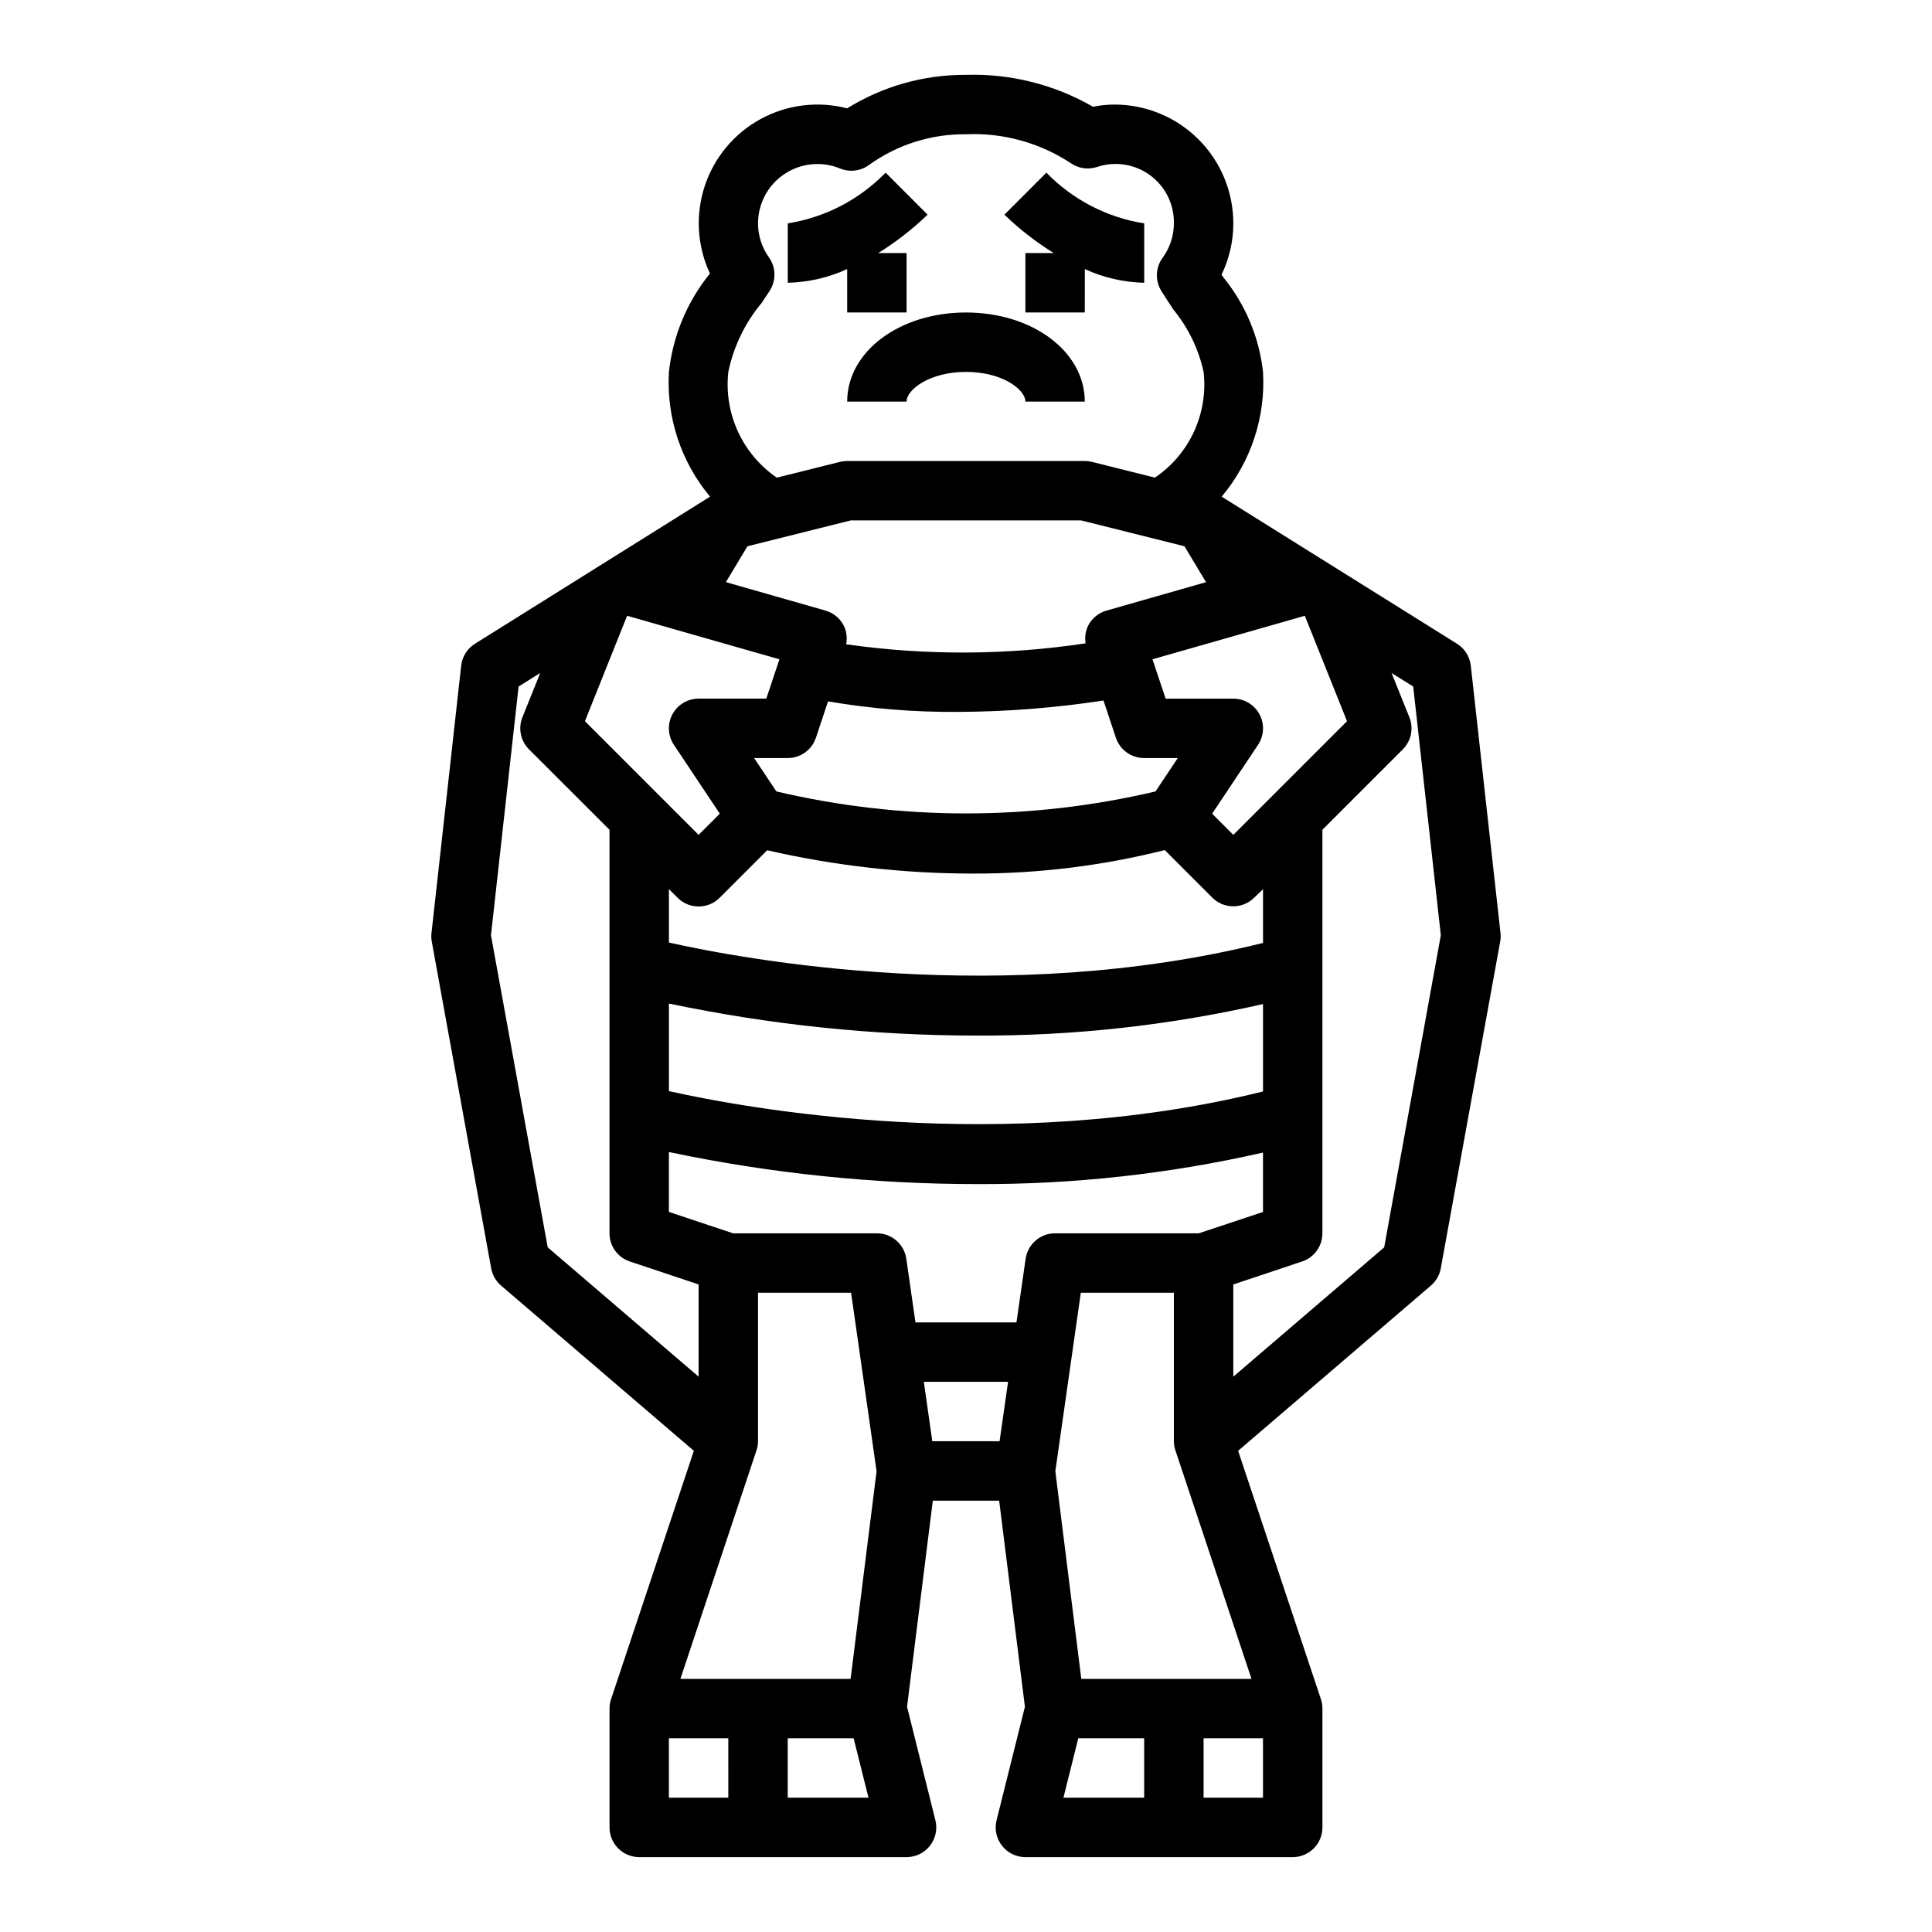 <?xml version="1.0" encoding="UTF-8"?>
<!-- Uploaded to: ICON Repo, www.iconrepo.com, Generator: ICON Repo Mixer Tools -->
<svg fill="#000000" width="800px" height="800px" version="1.1" viewBox="144 144 512 512" xmlns="http://www.w3.org/2000/svg">
 <g>
  <path d="m368.51 226.81h15.742v-15.742h-7.527 0.004c4.711-2.918 9.102-6.328 13.09-10.18l-11.125-11.137c-6.961 7.168-16.059 11.887-25.93 13.445v15.742c5.441-0.129 10.797-1.363 15.746-3.629z"/>
  <path d="m415.74 211.07v15.742h15.742l0.004-11.5c4.945 2.266 10.301 3.5 15.742 3.629v-15.742c-9.871-1.559-18.969-6.277-25.93-13.445l-11.125 11.137c3.988 3.852 8.379 7.262 13.094 10.18z"/>
  <path d="m368.51 250.43h15.742c0-3.211 6.133-7.871 15.742-7.871 9.613 0 15.742 4.66 15.742 7.871h15.742c0-13.25-13.832-23.617-31.488-23.617-17.652 0-31.48 10.367-31.48 23.617z"/>
  <path d="m530.12 314.6-62.363-38.98c7.738-9.219 11.66-21.047 10.957-33.062-1.027-9.23-4.707-17.965-10.586-25.152-0.133-0.211-0.277-0.418-0.41-0.613 2.059-4.238 3.125-8.887 3.125-13.594 0-8.352-3.32-16.363-9.223-22.266-5.906-5.906-13.914-9.223-22.266-9.223-1.914 0.004-3.82 0.199-5.691 0.582-10.223-5.891-21.879-8.816-33.668-8.457-11.125-0.062-22.039 3.012-31.488 8.875-7.746-2.004-15.961-0.984-22.977 2.856s-12.305 10.211-14.793 17.812c-2.484 7.602-1.984 15.863 1.406 23.105-6.059 7.465-9.832 16.516-10.871 26.074-0.711 12.004 3.188 23.832 10.895 33.062l-62.297 38.98c-2.043 1.277-3.391 3.418-3.652 5.812l-7.871 70.848h-0.004c-0.078 0.758-0.051 1.523 0.082 2.273l15.742 86.594c0.324 1.777 1.25 3.391 2.621 4.566l51.09 43.785-21.945 65.832c-0.27 0.801-0.402 1.641-0.402 2.488v31.488c0 2.086 0.828 4.09 2.305 5.566 1.477 1.473 3.481 2.305 5.566 2.305h70.848c2.422 0 4.711-1.117 6.203-3.027 1.492-1.91 2.019-4.398 1.434-6.75l-7.512-30.07 6.828-54.617h17.586l6.824 54.617-7.512 30.07c-0.586 2.352-0.055 4.84 1.434 6.75 1.492 1.91 3.781 3.027 6.203 3.027h70.848c2.09 0 4.09-0.832 5.566-2.305 1.477-1.477 2.305-3.481 2.305-5.566v-31.488c0.004-0.848-0.133-1.688-0.398-2.488l-21.945-65.832 51.09-43.785h-0.004c1.371-1.176 2.297-2.789 2.621-4.566l15.742-86.594h0.004c0.133-0.75 0.156-1.516 0.078-2.273l-7.871-70.848c-0.266-2.394-1.613-4.535-3.652-5.812zm-40.328-7.414 11.18 27.938-30.129 30.125-5.613-5.613 12.164-18.246h-0.004c1.613-2.414 1.766-5.523 0.395-8.082-1.371-2.559-4.039-4.16-6.941-4.16h-17.941l-3.481-10.43zm-168.52 86.602v-14.168l2.305 2.305h0.004c3.074 3.07 8.055 3.07 11.129 0l12.598-12.598c17.906 4.109 36.219 6.184 54.59 6.18 17.117 0.043 34.172-2.047 50.77-6.227l12.594 12.594v0.004c3.074 3.07 8.059 3.07 11.133 0l2.32-2.238v14.25c-68.957 17.129-137.49 4.359-157.44-0.102zm157.44 16.305v23.16c-68.957 17.098-137.49 4.367-157.44-0.094v-23.211c26.848 5.641 54.207 8.488 81.641 8.492 25.504 0.113 50.934-2.688 75.801-8.352zm-134.86-65.199h8.902c3.391 0 6.398-2.168 7.473-5.383l3.211-9.637c11.371 1.945 22.891 2.879 34.426 2.785 12.914-0.047 25.805-1.055 38.57-3.016l3.289 9.863 0.004 0.004c1.07 3.223 4.094 5.394 7.492 5.383h8.902l-5.894 8.848c-33.039 7.766-67.43 7.766-100.47 0zm1.984-120.6 2.117-3.195v-0.004c1.77-2.703 1.707-6.215-0.156-8.855-1.891-2.637-2.91-5.801-2.914-9.043 0.004-5.25 2.629-10.152 6.992-13.07 4.363-2.922 9.895-3.473 14.75-1.469 2.5 1.027 5.352 0.703 7.559-0.859 7.5-5.434 16.543-8.312 25.805-8.219 9.824-0.434 19.539 2.238 27.754 7.644 2.004 1.402 4.547 1.797 6.883 1.062 4.769-1.637 10.039-0.844 14.113 2.125 4.078 2.969 6.449 7.742 6.352 12.785-0.008 3.297-1.062 6.504-3.016 9.16-1.875 2.598-1.988 6.07-0.289 8.785 1.023 1.629 2.102 3.273 3.188 4.922 3.926 4.789 6.664 10.441 7.992 16.492 0.617 5.402-0.262 10.875-2.535 15.816-2.273 4.941-5.859 9.164-10.367 12.207l-16.672-4.172h-0.004c-0.625-0.156-1.266-0.234-1.91-0.234h-62.977c-0.645 0-1.289 0.078-1.914 0.234l-16.719 4.18c-4.484-3.066-8.051-7.297-10.312-12.234-2.266-4.938-3.144-10.398-2.543-15.797 1.395-6.723 4.426-12.996 8.824-18.262zm-3.754 64.473 27.387-6.852h61.039l27.387 6.848 5.715 9.516-26.426 7.551c-2.07 0.602-3.805 2.023-4.797 3.938-0.719 1.461-0.961 3.117-0.684 4.723-21.031 3.168-42.41 3.254-63.465 0.254 0.34-1.688 0.109-3.441-0.652-4.984-0.992-1.914-2.727-3.336-4.793-3.938l-26.426-7.551zm-31.891 18.422 40.367 11.531-3.481 10.426h-17.941c-2.902 0-5.57 1.602-6.941 4.16-1.367 2.559-1.219 5.668 0.395 8.082l12.164 18.246-5.617 5.613-30.125-30.125zm-21.043 167.37-15.035-82.711 7.32-65.914 5.731-3.582-4.723 11.746c-1.168 2.926-0.48 6.262 1.746 8.484l21.336 21.312v106.95c0 3.387 2.172 6.391 5.383 7.461l18.23 6.086v24.441zm47.863 145.85h-15.746v-15.742h15.742zm15.742 0v-15.742h17.469l3.938 15.742zm16.664-31.488h-45.105s20.176-60.566 20.184-60.613c0.254-0.762 0.383-1.559 0.387-2.363v-39.359h24.664l6.754 47.305zm39.484-62.977h-17.836l-2.242-15.742h22.324zm6.902-48.352-2.434 16.863h-26.766l-2.418-16.863v0.004c-0.559-3.887-3.891-6.766-7.816-6.754h-38.086l-17.02-5.676v-15.863c26.848 5.644 54.207 8.488 81.641 8.496 25.504 0.113 50.934-2.691 75.801-8.355v15.742l-17.02 5.656h-38.086c-3.914 0-7.234 2.875-7.793 6.754zm31.414 142.82h-21.402l3.938-15.742h17.465zm31.488 0h-15.742v-15.742h15.742zm-3.047-31.488h-45.105l-6.879-55.035 6.754-47.301h24.66v39.359c0.004 0.805 0.137 1.602 0.387 2.363 0.008 0.047 20.184 60.613 20.184 60.613zm35.164-114.36-39.988 34.273v-24.441l18.23-6.086c3.215-1.07 5.383-4.074 5.383-7.461v-106.95l21.312-21.312c2.227-2.223 2.914-5.559 1.746-8.484l-4.723-11.746 5.731 3.582 7.32 65.914z"/>
 </g>
</svg>